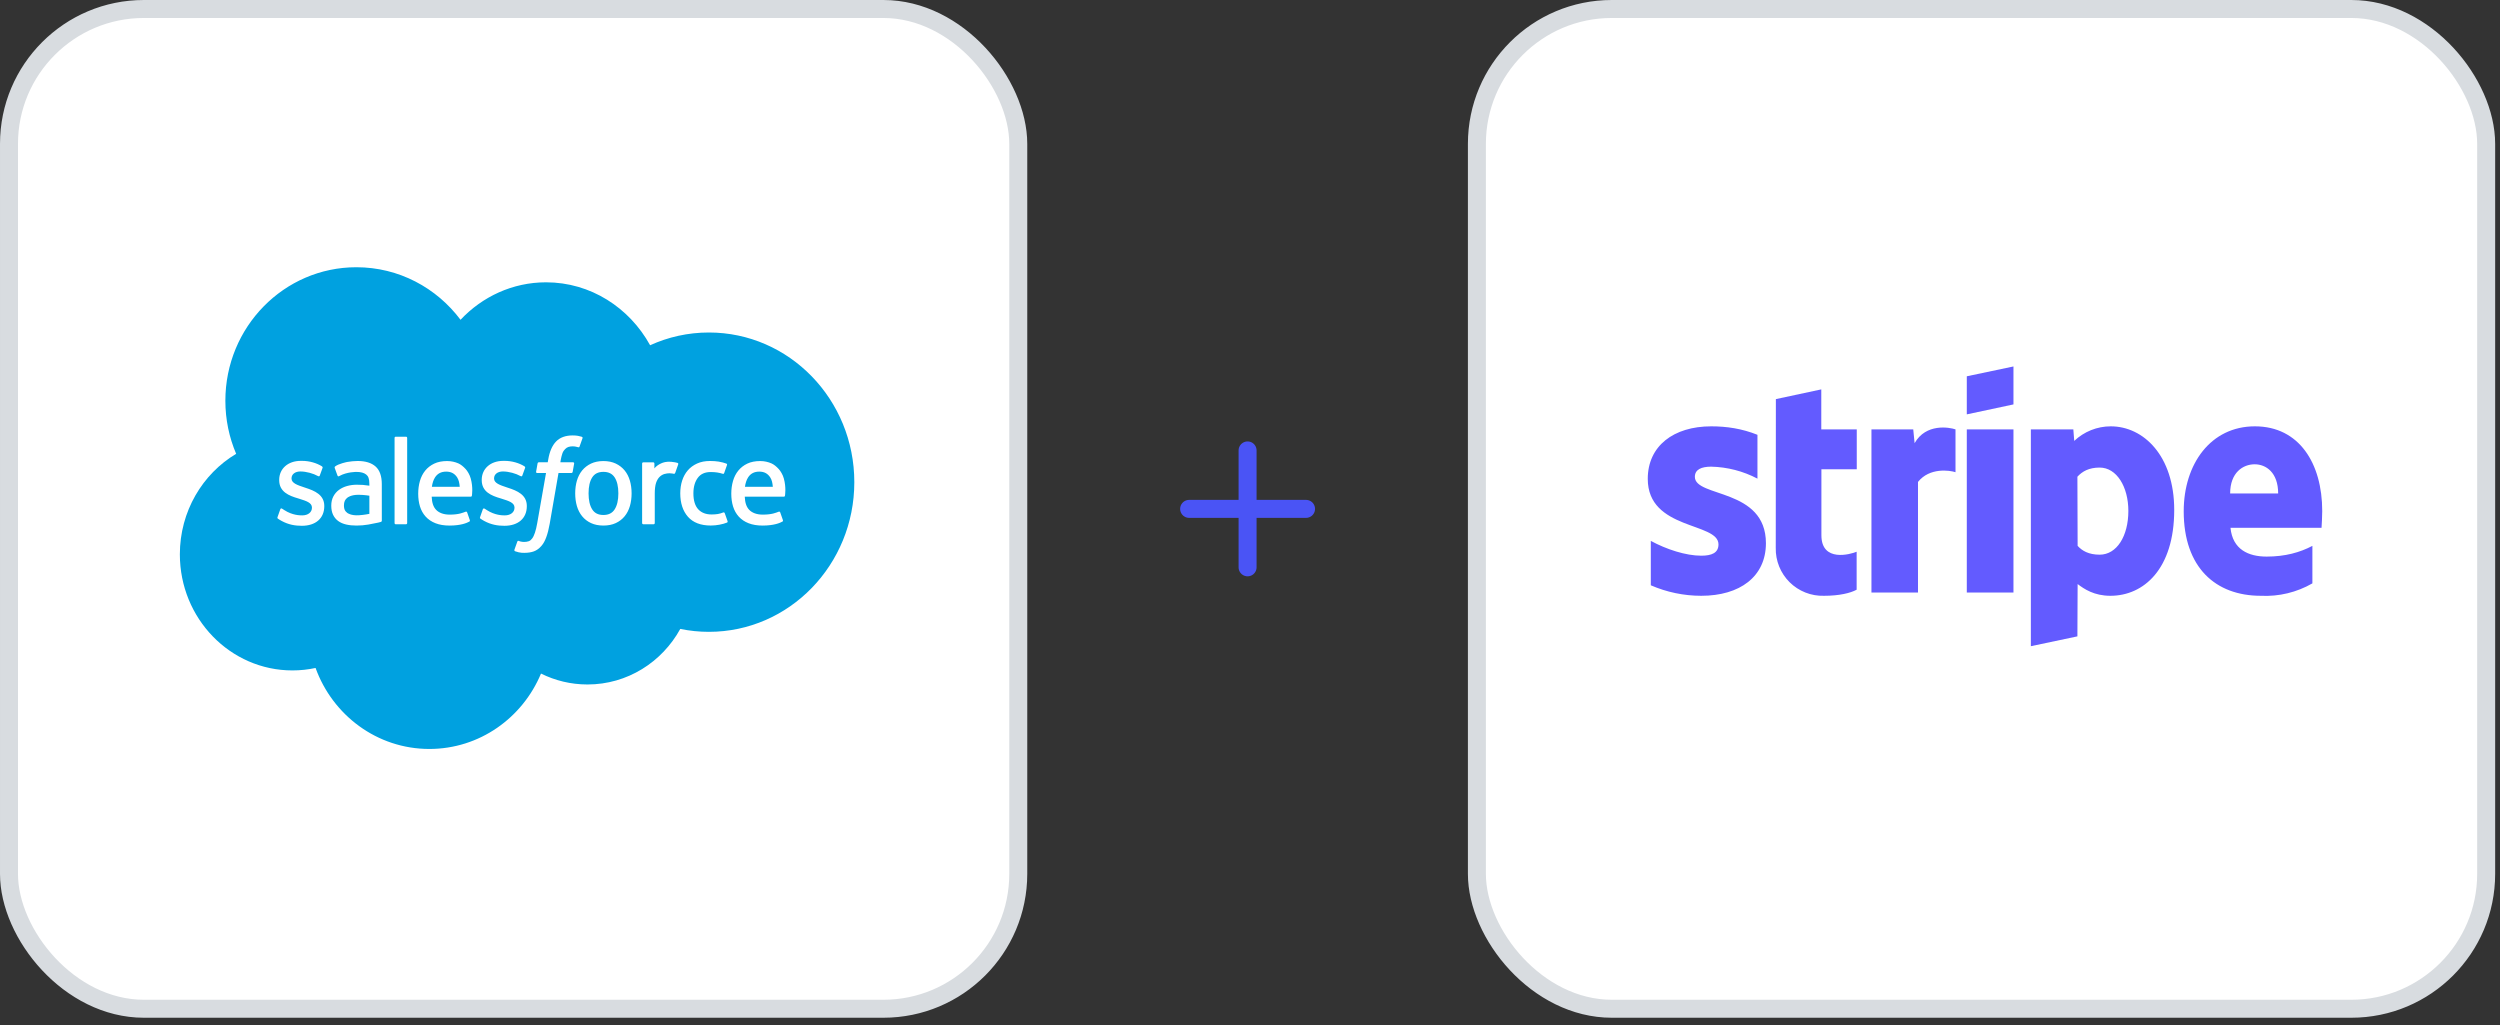 <svg width="278" height="114" viewBox="0 0 278 114" fill="none" xmlns="http://www.w3.org/2000/svg">
<rect x="0" y="0" width="278" height="114" fill="#333333" stroke="none"/>
<rect x="1" y="1" width="112.231" height="111.173" rx="15" fill="white" stroke="#D8DCE0" stroke-width="2"></rect>
<g clip-path="url(#clip0_827_52)">
<path d="M51.211 35.56C53.629 32.988 56.997 31.393 60.721 31.393C65.672 31.393 69.991 34.21 72.292 38.392C74.291 37.48 76.503 36.974 78.831 36.974C87.761 36.974 95 44.425 95 53.616C95 62.809 87.761 70.26 78.831 70.26C77.762 70.261 76.695 70.152 75.646 69.936C73.621 73.623 69.761 76.114 65.33 76.114C63.475 76.114 61.721 75.677 60.159 74.9C58.106 79.828 53.322 83.284 47.746 83.284C41.939 83.284 36.99 79.535 35.091 74.277C34.261 74.457 33.401 74.551 32.518 74.551C25.605 74.551 20 68.773 20 61.644C20 56.867 22.518 52.696 26.26 50.465C25.489 48.656 25.061 46.66 25.061 44.561C25.061 36.363 31.583 29.717 39.628 29.717C44.352 29.717 48.549 32.009 51.211 35.56Z" fill="#00A1E0"></path>
<path d="M30.863 57.495C30.816 57.62 30.88 57.647 30.895 57.668C31.036 57.773 31.179 57.848 31.324 57.932C32.089 58.346 32.811 58.468 33.566 58.468C35.105 58.468 36.06 57.632 36.06 56.288V56.262C36.06 55.019 34.982 54.568 33.97 54.242L33.839 54.198C33.076 53.945 32.418 53.727 32.418 53.215V53.188C32.418 52.75 32.802 52.427 33.398 52.427C34.061 52.427 34.847 52.651 35.354 52.937C35.354 52.937 35.502 53.035 35.557 52.888C35.587 52.809 35.843 52.105 35.87 52.029C35.898 51.946 35.847 51.885 35.795 51.852C35.217 51.494 34.418 51.248 33.591 51.248L33.437 51.249C32.029 51.249 31.046 52.117 31.046 53.361V53.387C31.046 54.699 32.13 55.124 33.147 55.42L33.31 55.472C34.05 55.704 34.688 55.903 34.688 56.435V56.462C34.688 56.948 34.274 57.31 33.605 57.31C33.345 57.31 32.517 57.304 31.623 56.727C31.515 56.663 31.452 56.616 31.369 56.565C31.325 56.537 31.215 56.488 31.167 56.636L30.863 57.495V57.495ZM53.386 57.495C53.339 57.62 53.403 57.647 53.418 57.668C53.559 57.773 53.702 57.848 53.846 57.932C54.611 58.346 55.333 58.468 56.089 58.468C57.627 58.468 58.582 57.632 58.582 56.288V56.262C58.582 55.019 57.504 54.568 56.492 54.242L56.361 54.198C55.598 53.945 54.94 53.727 54.94 53.215V53.188C54.94 52.75 55.325 52.427 55.921 52.427C56.583 52.427 57.37 52.651 57.876 52.937C57.876 52.937 58.025 53.035 58.079 52.888C58.109 52.809 58.365 52.105 58.392 52.029C58.421 51.946 58.37 51.885 58.317 51.852C57.739 51.494 56.94 51.248 56.113 51.248L55.959 51.249C54.551 51.249 53.568 52.117 53.568 53.361V53.387C53.568 54.699 54.653 55.124 55.669 55.42L55.832 55.472C56.572 55.704 57.212 55.903 57.212 56.435V56.462C57.212 56.948 56.796 57.31 56.127 57.31C55.867 57.31 55.039 57.304 54.145 56.727C54.037 56.663 53.973 56.618 53.892 56.565C53.864 56.547 53.734 56.495 53.689 56.636L53.386 57.495V57.495ZM68.761 54.862C68.761 55.622 68.622 56.22 68.349 56.643C68.078 57.062 67.669 57.266 67.099 57.266C66.527 57.266 66.12 57.063 65.854 56.643C65.585 56.222 65.448 55.622 65.448 54.862C65.448 54.103 65.585 53.506 65.854 53.087C66.12 52.673 66.527 52.471 67.099 52.471C67.669 52.471 68.078 52.673 68.35 53.087C68.622 53.506 68.761 54.103 68.761 54.862V54.862ZM70.045 53.454C69.919 53.019 69.723 52.635 69.461 52.315C69.199 51.995 68.868 51.738 68.475 51.55C68.083 51.364 67.619 51.269 67.099 51.269C66.577 51.269 66.114 51.364 65.722 51.55C65.328 51.738 64.997 51.995 64.734 52.315C64.474 52.636 64.277 53.02 64.15 53.454C64.025 53.886 63.962 54.359 63.962 54.862C63.962 55.365 64.025 55.839 64.15 56.271C64.277 56.705 64.473 57.088 64.736 57.409C64.997 57.729 65.329 57.985 65.722 58.167C66.115 58.35 66.577 58.442 67.099 58.442C67.619 58.442 68.082 58.35 68.475 58.167C68.867 57.985 69.199 57.729 69.461 57.409C69.723 57.089 69.919 56.706 70.045 56.271C70.171 55.838 70.234 55.364 70.234 54.862C70.234 54.361 70.171 53.886 70.045 53.454V53.454ZM80.591 57.063C80.548 56.935 80.427 56.983 80.427 56.983C80.241 57.056 80.042 57.124 79.83 57.158C79.615 57.192 79.379 57.209 79.126 57.209C78.504 57.209 78.011 57.02 77.657 56.648C77.302 56.275 77.104 55.672 77.106 54.856C77.108 54.114 77.283 53.556 77.598 53.131C77.912 52.708 78.388 52.491 79.024 52.491C79.554 52.491 79.957 52.553 80.38 52.689C80.38 52.689 80.482 52.734 80.53 52.599C80.642 52.28 80.725 52.053 80.845 51.703C80.879 51.603 80.796 51.561 80.766 51.549C80.599 51.482 80.206 51.374 79.909 51.329C79.632 51.285 79.307 51.262 78.946 51.262C78.406 51.262 77.925 51.356 77.514 51.544C77.104 51.73 76.755 51.987 76.48 52.308C76.204 52.628 75.995 53.012 75.855 53.446C75.716 53.879 75.645 54.354 75.645 54.856C75.645 55.943 75.933 56.822 76.5 57.465C77.069 58.111 77.922 58.439 79.035 58.439C79.694 58.439 80.369 58.303 80.854 58.107C80.854 58.107 80.947 58.062 80.906 57.952L80.591 57.063V57.063ZM82.838 54.134C82.899 53.712 83.013 53.361 83.189 53.088C83.455 52.672 83.861 52.444 84.432 52.444C85.002 52.444 85.38 52.673 85.65 53.088C85.829 53.361 85.907 53.728 85.938 54.134H82.838ZM87.162 53.206C87.053 52.787 86.782 52.362 86.605 52.169C86.325 51.861 86.052 51.646 85.78 51.526C85.425 51.372 85 51.269 84.534 51.269C83.992 51.269 83.499 51.362 83.1 51.554C82.699 51.746 82.363 52.007 82.099 52.333C81.835 52.658 81.636 53.045 81.51 53.484C81.383 53.922 81.319 54.398 81.319 54.901C81.319 55.412 81.385 55.888 81.516 56.317C81.649 56.748 81.86 57.129 82.147 57.444C82.432 57.761 82.799 58.01 83.24 58.183C83.677 58.355 84.208 58.445 84.818 58.444C86.073 58.439 86.734 58.154 87.007 58C87.055 57.973 87.101 57.925 87.043 57.787L86.759 56.975C86.716 56.854 86.595 56.899 86.595 56.899C86.284 57.016 85.842 57.228 84.811 57.226C84.137 57.225 83.637 57.022 83.324 56.705C83.002 56.38 82.845 55.902 82.817 55.229L87.165 55.233C87.165 55.233 87.279 55.231 87.291 55.117C87.295 55.069 87.441 54.206 87.162 53.206V53.206ZM48.023 54.134C48.085 53.712 48.198 53.361 48.374 53.088C48.64 52.672 49.046 52.444 49.617 52.444C50.187 52.444 50.565 52.673 50.836 53.088C51.014 53.361 51.092 53.728 51.123 54.134H48.023V54.134ZM52.345 53.206C52.236 52.787 51.967 52.362 51.79 52.169C51.51 51.861 51.236 51.646 50.965 51.526C50.61 51.372 50.185 51.269 49.719 51.269C49.178 51.269 48.684 51.362 48.285 51.554C47.884 51.746 47.547 52.007 47.283 52.333C47.02 52.658 46.821 53.045 46.695 53.484C46.569 53.922 46.504 54.398 46.504 54.901C46.504 55.412 46.57 55.888 46.701 56.317C46.834 56.748 47.045 57.129 47.332 57.444C47.617 57.761 47.984 58.01 48.425 58.183C48.862 58.355 49.393 58.445 50.003 58.444C51.258 58.439 51.919 58.154 52.192 58C52.24 57.973 52.286 57.925 52.228 57.787L51.945 56.975C51.901 56.854 51.781 56.899 51.781 56.899C51.47 57.016 51.028 57.228 49.995 57.226C49.322 57.225 48.822 57.022 48.509 56.705C48.187 56.38 48.031 55.902 48.003 55.229L52.35 55.233C52.35 55.233 52.464 55.231 52.476 55.117C52.48 55.069 52.625 54.206 52.345 53.206V53.206ZM38.626 57.039C38.456 56.9 38.433 56.865 38.375 56.776C38.29 56.64 38.246 56.446 38.246 56.199C38.246 55.809 38.372 55.529 38.634 55.34C38.631 55.341 39.008 55.008 39.895 55.02C40.517 55.028 41.074 55.122 41.074 55.122V57.139H41.075C41.075 57.139 40.523 57.26 39.901 57.298C39.016 57.353 38.623 57.038 38.626 57.039V57.039ZM40.356 53.922C40.18 53.909 39.951 53.901 39.678 53.901C39.305 53.901 38.945 53.949 38.607 54.042C38.267 54.134 37.962 54.279 37.699 54.471C37.437 54.662 37.221 54.913 37.069 55.203C36.915 55.495 36.837 55.839 36.837 56.225C36.837 56.618 36.903 56.959 37.035 57.238C37.168 57.518 37.359 57.752 37.603 57.932C37.844 58.111 38.142 58.243 38.488 58.323C38.829 58.403 39.216 58.443 39.639 58.443C40.085 58.443 40.529 58.406 40.96 58.331C41.386 58.256 41.909 58.148 42.055 58.115C42.157 58.09 42.258 58.063 42.359 58.035C42.467 58.008 42.459 57.89 42.459 57.89L42.456 53.834C42.456 52.944 42.224 52.284 41.765 51.876C41.309 51.468 40.637 51.262 39.768 51.262C39.442 51.262 38.918 51.308 38.604 51.372C38.604 51.372 37.654 51.559 37.263 51.871C37.263 51.871 37.178 51.926 37.224 52.048L37.532 52.892C37.571 53.001 37.674 52.964 37.674 52.964C37.674 52.964 37.708 52.95 37.746 52.928C38.583 52.463 39.64 52.477 39.64 52.477C40.11 52.477 40.471 52.573 40.715 52.764C40.952 52.949 41.073 53.23 41.073 53.82V54.008C40.699 53.953 40.356 53.922 40.356 53.922V53.922ZM75.418 51.636C75.451 51.536 75.382 51.488 75.353 51.477C75.279 51.448 74.91 51.368 74.624 51.349C74.079 51.316 73.775 51.41 73.504 51.534C73.234 51.658 72.935 51.858 72.769 52.087V51.547C72.769 51.472 72.716 51.412 72.644 51.412H71.529C71.457 51.412 71.404 51.471 71.404 51.547V58.163C71.404 58.237 71.464 58.298 71.537 58.298H72.679C72.714 58.298 72.747 58.284 72.772 58.258C72.797 58.233 72.811 58.199 72.81 58.163V54.858C72.81 54.414 72.859 53.971 72.955 53.693C73.049 53.419 73.177 53.199 73.335 53.04C73.494 52.883 73.675 52.773 73.872 52.711C74.074 52.648 74.297 52.627 74.456 52.627C74.683 52.627 74.933 52.687 74.933 52.687C75.016 52.697 75.064 52.645 75.091 52.567C75.166 52.364 75.378 51.757 75.418 51.636" fill="white"></path>
<path d="M64.698 48.57C64.559 48.526 64.433 48.497 64.268 48.465C64.102 48.435 63.903 48.419 63.678 48.419C62.891 48.419 62.271 48.646 61.837 49.093C61.404 49.538 61.11 50.215 60.963 51.106L60.909 51.405H59.922C59.922 51.405 59.802 51.401 59.777 51.534L59.615 52.457C59.604 52.545 59.641 52.6 59.756 52.6H60.717L59.743 58.151C59.667 58.598 59.579 58.966 59.482 59.245C59.387 59.52 59.294 59.726 59.178 59.876C59.067 60.02 58.963 60.127 58.781 60.189C58.631 60.24 58.458 60.264 58.269 60.264C58.164 60.264 58.025 60.247 57.921 60.225C57.818 60.204 57.764 60.181 57.686 60.147C57.686 60.147 57.574 60.104 57.529 60.218C57.493 60.313 57.237 61.032 57.206 61.12C57.176 61.208 57.219 61.277 57.273 61.298C57.402 61.343 57.497 61.374 57.671 61.416C57.912 61.474 58.116 61.477 58.308 61.477C58.707 61.477 59.072 61.42 59.375 61.309C59.678 61.196 59.943 61.001 60.178 60.737C60.431 60.452 60.591 60.153 60.742 59.744C60.893 59.341 61.022 58.839 61.125 58.255L62.105 52.6H63.536C63.536 52.6 63.657 52.605 63.682 52.471L63.844 51.548C63.855 51.46 63.818 51.405 63.702 51.405H62.312C62.319 51.374 62.382 50.874 62.542 50.405C62.61 50.205 62.738 50.043 62.846 49.931C62.953 49.822 63.076 49.745 63.211 49.7C63.348 49.654 63.505 49.633 63.677 49.633C63.808 49.633 63.937 49.648 64.034 49.669C64.169 49.698 64.221 49.713 64.257 49.724C64.399 49.768 64.418 49.725 64.446 49.656L64.778 48.725C64.812 48.624 64.728 48.582 64.698 48.57V48.57ZM45.277 58.163C45.277 58.238 45.225 58.298 45.152 58.298H43.999C43.927 58.298 43.876 58.238 43.876 58.163V48.696C43.876 48.622 43.927 48.562 43.999 48.562H45.152C45.225 48.562 45.277 48.622 45.277 48.696V58.163Z" fill="white"></path>
</g>
<g clip-path="url(#clip1_827_52)">
<path d="M138.731 63.087L138.731 50.087" stroke="#4A54F5" stroke-width="2" stroke-miterlimit="10" stroke-linecap="round"></path>
<path d="M132.231 56.587H145.231" stroke="#4A54F5" stroke-width="2" stroke-miterlimit="10" stroke-linecap="round"></path>
</g>
<rect x="164.231" y="1" width="112.231" height="111.173" rx="15" fill="white" stroke="#D8DCE0" stroke-width="2"></rect>
<g clip-path="url(#clip2_827_52)">
<path fill-rule="evenodd" clip-rule="evenodd" d="M258.155 58.69H248.03C248.268 61.114 250.04 61.893 252.05 61.893C254.11 61.893 255.768 61.428 257.138 60.7V64.871C255.4 65.871 253.412 66.35 251.409 66.252C246.371 66.252 242.829 63.112 242.829 56.855C242.829 51.592 245.831 47.408 250.743 47.408C255.668 47.408 258.231 51.529 258.231 56.83C258.231 57.333 258.18 58.413 258.155 58.69V58.69ZM250.718 51.629C249.424 51.629 247.992 52.547 247.992 54.871H253.331C253.331 52.547 251.987 51.629 250.718 51.629ZM234.675 66.252C232.866 66.252 231.761 65.499 231.032 64.946L231.007 70.763L225.831 71.856V47.748H230.555L230.655 49.029C231.751 47.99 233.203 47.41 234.713 47.408C238.356 47.408 241.773 50.675 241.773 56.705C241.773 63.275 238.381 66.252 234.675 66.252V66.252ZM233.482 51.994C232.289 51.994 231.547 52.421 231.007 53.011L231.032 60.7C231.535 61.252 232.263 61.68 233.482 61.68C235.392 61.68 236.673 59.607 236.673 56.818C236.673 54.117 235.366 51.994 233.482 51.994V51.994ZM218.708 47.748H223.897V65.888H218.708V47.748ZM218.708 41.843L223.897 40.75V44.971L218.708 46.077V41.855V41.843ZM213.281 53.589V65.888H208.105V47.748H212.753L212.904 49.28C214.16 47.056 216.761 47.509 217.452 47.748V52.509C216.799 52.295 214.575 51.969 213.281 53.589V53.589ZM202.54 59.519C202.54 62.572 205.806 61.629 206.459 61.353V65.574C205.768 65.951 204.525 66.252 202.829 66.252C202.122 66.273 201.418 66.15 200.761 65.89C200.103 65.63 199.505 65.239 199.003 64.741C198.501 64.242 198.106 63.647 197.842 62.992C197.577 62.336 197.449 61.633 197.464 60.926L197.477 44.381L202.527 43.3V47.748H206.472V52.182H202.54V59.531V59.519ZM196.371 60.398C196.371 64.129 193.469 66.252 189.173 66.252C187.245 66.251 185.338 65.853 183.57 65.084V60.147C185.304 61.089 187.464 61.793 189.173 61.793C190.329 61.793 191.095 61.491 191.095 60.536C191.095 58.049 183.231 58.979 183.231 53.25C183.231 49.594 186.095 47.408 190.291 47.408C192 47.408 193.708 47.66 195.429 48.35V53.225C193.839 52.388 192.075 51.932 190.278 51.893C189.198 51.893 188.469 52.207 188.469 53.024C188.469 55.348 196.371 54.242 196.371 60.411V60.398Z" fill="#635BFF"></path>
</g>
<defs>
<clipPath id="clip0_827_52">
<rect width="75" height="75" fill="white" transform="translate(20 19)"></rect>
</clipPath>
<clipPath id="clip1_827_52">
<rect width="15" height="15" fill="white" transform="translate(131.231 49.087)"></rect>
</clipPath>
<clipPath id="clip2_827_52">
<rect width="75" height="75" fill="white" transform="translate(183.231 19)"></rect>
</clipPath>
</defs>
</svg>
